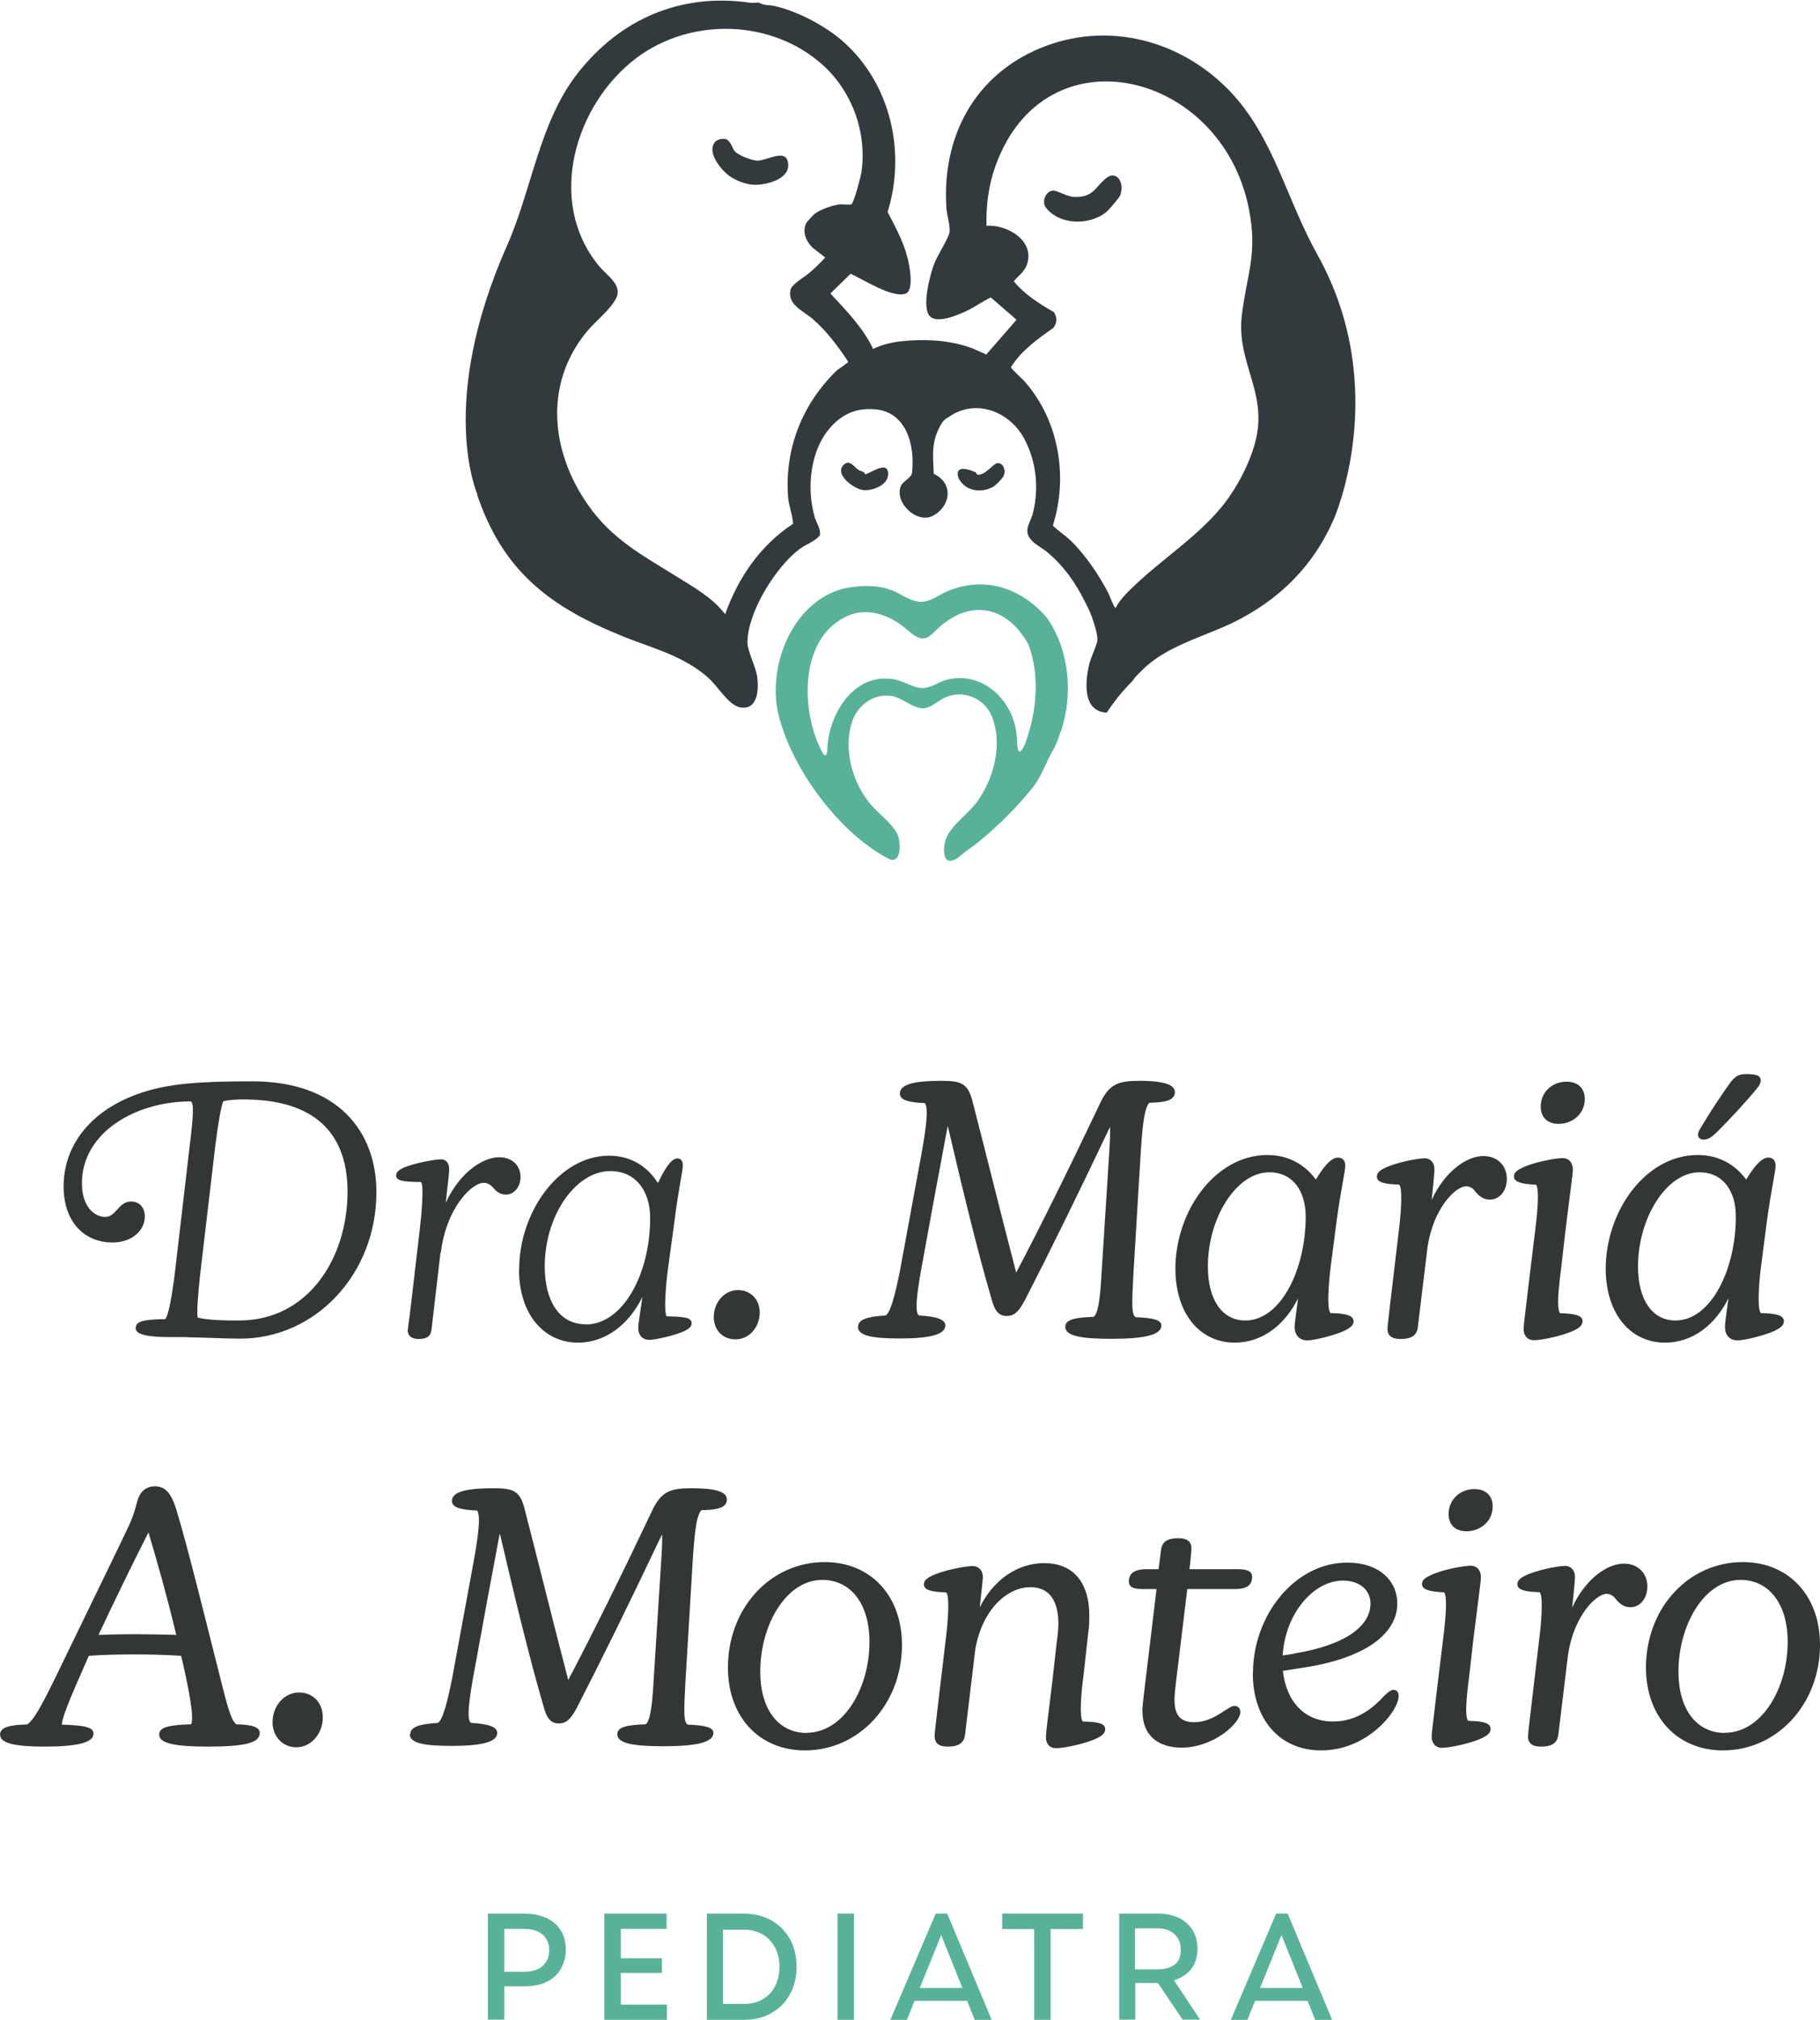 <?xml version="1.0" encoding="UTF-8"?><svg id="Layer_2" xmlns="http://www.w3.org/2000/svg" viewBox="0 0 105.31 116.8"><defs><style>.cls-1{fill:#58b299;}.cls-2{fill:#323637;}.cls-3{fill:#333a3d;}</style></defs><g id="Camada_1"><path class="cls-2" d="M10.8,77.32h-.92c-1.26,0-2.03-.12-2.03-.52,0-.42.54-.5,1.71-.52.2-.21.4-1.44.54-2.52l.88-7.53c.2-1.62.26-2.43.06-2.54-3.19,0-6.3,1.79-6.3,4.74,0,1.39.76,1.94,1.34,1.94.66,0,.76-.89,1.5-.89.48,0,.8.33.8.87,0,.81-.76,1.5-1.87,1.5-1.61,0-2.83-1.17-2.83-3.25,0-2.73,2.09-5.04,5.86-5.76,1.3-.25,2.93-.31,5.06-.31,4.92,0,7.18,2.87,7.18,6.41,0,4.72-3.51,8.47-7.89,8.47-.9,0-2.39-.08-3.07-.08ZM13.83,76.36c4.03,0,6.28-3.64,6.28-7.45,0-3.08-1.59-5.24-5.74-5.33-.72-.02-1.22.04-1.45.1-.12.27-.3,1.27-.46,2.56l-.88,7.47c-.14,1.27-.2,2.29-.14,2.48.58.15,1.46.17,2.39.17Z"/><path class="cls-2" d="M23.6,76.9c0-.15.08-.54.16-1.29l.52-4.43c.12-1.02.26-2.64.08-2.83-1.04,0-1.44-.08-1.44-.37,0-.21.18-.33.4-.44.58-.27,1.83-.5,2.21-.5.3,0,.46.25.46.56,0,.17-.02.42-.2,1.96.82-1.79,2.17-2.64,3.09-2.64.82,0,1.24.54,1.24,1.14s-.4,1.02-.84,1.02c-.36,0-.56-.19-.72-.37-.14-.17-.32-.31-.58-.31-.68,0-2.17,1.46-2.47,4.04l-.02-.02-.52,4.45c-.04.4-.26.56-.76.56-.42,0-.62-.21-.62-.52Z"/><path class="cls-2" d="M30.04,73.41c0-3.35,2.33-6.58,5.2-6.58,1.32,0,2.25.67,2.83,1.58.34-.71.74-1.42,1.12-1.42.22,0,.32.15.32.4,0,.33-.24,1.29-.48,3.2l-.36,2.64c-.16,1.17-.26,2.58-.1,2.89,1.08.02,1.45.08,1.45.4,0,.21-.2.35-.44.46-.48.23-1.65.5-2.01.5-.44,0-.64-.33-.64-.67,0-.19.06-.6.24-1.81-.78,1.58-2.11,2.64-3.73,2.64-1.95,0-3.41-1.62-3.41-4.24ZM33.89,76.59c2.15,0,3.73-2.91,3.73-6.16,0-1.52-.8-2.71-2.31-2.71-2.01,0-3.79,2.58-3.79,5.51,0,2,.84,3.35,2.37,3.35Z"/><path class="cls-2" d="M41.3,76.16c0-.87.64-1.56,1.4-1.56s1.26.58,1.26,1.29c0,.85-.6,1.56-1.4,1.56s-1.26-.6-1.26-1.29Z"/><path class="cls-2" d="M49.65,76.74c0-.44.5-.6,1.59-.67.28-.13.58-1.29.84-2.62l1.22-6.62c.28-1.54.44-2.71.22-3.04-.94-.04-1.45-.17-1.45-.56,0-.56.96-.73,2.39-.73,1.1,0,1.52.12,1.79,1.1.94,3.64,1.63,6.47,2.55,9.99,1.38-2.62,3.05-5.99,4.94-9.97.5-.92.96-1.12,2.19-1.12s2.05.17,2.05.65-.54.6-1.48.62c-.24.29-.36.92-.48,2.64l-.44,7.3c-.1,1.83-.1,2.33.14,2.46.98.04,1.48.15,1.48.48,0,.58-1.12.77-2.89.77s-2.67-.17-2.67-.69c0-.42.52-.54,1.63-.58.24-.12.38-.92.46-2.37l.44-6.93c.04-.67.08-1.17.06-1.69-1.95,4.1-3.41,7.07-4.94,10.05-.36.67-.62.89-1.04.89s-.68-.25-.86-.92c-.88-3-1.75-6.66-2.55-10.07-.16.79-.38,2.06-.7,3.72l-.86,4.7c-.24,1.39-.36,2.41-.1,2.54,1.02.06,1.52.23,1.52.58,0,.54-.96.75-2.63.75s-2.43-.17-2.43-.69Z"/><path class="cls-2" d="M68.01,73.39c0-3.39,2.33-6.6,5.32-6.6,1.26,0,2.19.58,2.81,1.42.4-.67.86-1.27,1.28-1.27.28,0,.42.19.42.46,0,.35-.24,1.31-.5,3.2l-.34,2.62c-.14,1.12-.22,2.46-.02,2.71.96.02,1.34.15,1.34.48,0,.23-.2.37-.48.52-.54.27-1.79.58-2.19.58-.52,0-.74-.37-.74-.77,0-.19.06-.62.2-1.66-.76,1.52-2.05,2.56-3.67,2.56-1.97,0-3.41-1.62-3.43-4.25ZM72.06,76.36c2.03,0,3.49-2.91,3.49-6.01,0-1.48-.74-2.56-2.11-2.56-1.89,0-3.55,2.62-3.55,5.45,0,1.89.8,3.12,2.17,3.12Z"/><path class="cls-2" d="M80.29,76.8c0-.17.06-.6.14-1.33l.52-4.39c.12-.96.22-2.43,0-2.58-.9-.02-1.28-.15-1.28-.46,0-.23.2-.37.42-.48.64-.33,1.93-.58,2.35-.58.34,0,.56.27.56.62,0,.17-.02.48-.16,1.79.78-1.69,2.05-2.54,2.99-2.54.86,0,1.36.6,1.36,1.31,0,.75-.46,1.21-.98,1.21-.4,0-.64-.23-.82-.44-.14-.19-.3-.33-.56-.33-.6,0-1.89,1.25-2.23,3.52l-.56,4.62c-.06.48-.36.69-1,.69-.54,0-.76-.21-.76-.62Z"/><path class="cls-2" d="M88.16,76.86c0-.25.06-.62.4-3.5l.28-2.29c.18-1.44.2-2.37.04-2.56-.88-.04-1.28-.17-1.28-.48,0-.23.2-.37.44-.48.62-.33,1.95-.58,2.37-.58.38,0,.6.27.6.67,0,.21-.06.56-.42,3.45l-.26,2.27c-.16,1.23-.26,2.33-.06,2.58.94.02,1.3.15,1.3.46,0,.25-.22.4-.46.52-.62.31-1.89.58-2.35.58-.38,0-.6-.27-.6-.64ZM90.64,62.55c.68,0,1.06.4,1.06,1,0,.92-.78,1.44-1.51,1.44-.62,0-1.04-.35-1.04-1,0-.81.64-1.44,1.49-1.44Z"/><path class="cls-2" d="M92.91,73.39c0-3.39,2.33-6.6,5.32-6.6,1.26,0,2.19.58,2.81,1.42.4-.67.86-1.27,1.28-1.27.28,0,.42.19.42.46,0,.35-.24,1.31-.5,3.2l-.34,2.62c-.14,1.12-.22,2.46-.02,2.71.96.02,1.34.15,1.34.48,0,.23-.2.37-.48.52-.54.27-1.79.58-2.19.58-.52,0-.74-.37-.74-.77,0-.19.06-.62.2-1.66-.76,1.52-2.05,2.56-3.67,2.56-1.97,0-3.41-1.62-3.43-4.25ZM96.95,76.36c2.03,0,3.49-2.91,3.49-6.01,0-1.48-.74-2.56-2.11-2.56-1.89,0-3.55,2.62-3.55,5.45,0,1.89.8,3.12,2.17,3.12ZM98.45,65.15c.48-.81,1.2-1.91,1.71-2.6.26-.31.44-.44.9-.44.6,0,.82.1.82.37,0,.23-.16.4-.64.96-.64.73-1.28,1.41-1.81,1.94-.34.35-.58.52-.84.52-.22,0-.34-.12-.34-.27s.08-.29.2-.48Z"/><path class="cls-2" d="M0,100.32c0-.44.56-.58,1.58-.6.4-.31.76-.96,1.59-2.64,1.75-3.62,3.63-7.45,4.29-8.86.36-.79.4-1.17.5-1.46.16-.54.52-.81,1-.81.6,0,.92.37,1.22,1.27.7,2.27,1.83,6.93,2.69,10.3.44,1.75.58,1.98.8,2.19.94.02,1.36.17,1.36.5,0,.58-.86.79-3.01.79-1.83,0-2.81-.17-2.81-.69,0-.42.5-.56,1.85-.6.18-.42-.12-1.94-.48-3.54l-.1-.42c-.96-.06-1.83-.08-2.75-.08-.98,0-1.71.02-2.59.08l-.22.5c-.46,1.06-1.34,2.98-1.34,3.48,1.4.04,1.83.17,1.83.52,0,.52-.92.75-2.85.75-1.67,0-2.55-.19-2.55-.67ZM7.83,94.5c.78,0,1.52.02,2.37.04-.54-2.25-1.06-4.08-1.61-5.93-.88,1.73-2.09,4.22-2.89,5.93.72-.02,1.32-.04,2.13-.04Z"/><path class="cls-2" d="M15.77,99.6c0-.96.68-1.73,1.53-1.73s1.38.64,1.38,1.44c0,.94-.68,1.73-1.53,1.73s-1.38-.69-1.38-1.44Z"/><path class="cls-2" d="M23.74,100.3c0-.44.5-.6,1.59-.67.28-.12.58-1.29.84-2.62l1.22-6.62c.28-1.54.44-2.71.22-3.04-.94-.04-1.46-.17-1.46-.56,0-.56.96-.73,2.39-.73,1.1,0,1.52.12,1.79,1.1.94,3.64,1.63,6.47,2.55,9.99,1.38-2.62,3.05-5.99,4.94-9.97.5-.92.96-1.12,2.19-1.12,1.3,0,2.05.17,2.05.65s-.54.6-1.48.62c-.24.29-.36.92-.48,2.64l-.44,7.3c-.1,1.83-.1,2.33.14,2.46.98.04,1.48.15,1.48.48,0,.58-1.12.77-2.89.77s-2.67-.17-2.67-.69c0-.42.52-.54,1.63-.58.24-.12.38-.92.46-2.37l.44-6.93c.04-.67.08-1.17.06-1.69-1.95,4.1-3.41,7.07-4.94,10.05-.36.67-.62.89-1.04.89s-.68-.25-.86-.92c-.88-3-1.75-6.66-2.55-10.07-.16.79-.38,2.06-.7,3.72l-.86,4.7c-.24,1.39-.36,2.41-.1,2.54,1.02.06,1.51.23,1.51.58,0,.54-.96.75-2.63.75s-2.43-.17-2.43-.69Z"/><path class="cls-2" d="M42.12,96.43c0-3.43,2.45-6.1,5.6-6.1,2.63,0,4.47,1.91,4.47,4.79,0,3.39-2.45,6.1-5.62,6.1-2.61,0-4.45-1.91-4.45-4.79ZM46.68,100.2c2.11,0,3.63-2.54,3.63-5.26,0-2.19-1.08-3.58-2.73-3.58-2.09,0-3.59,2.6-3.59,5.31,0,2.14,1.02,3.54,2.69,3.54Z"/><path class="cls-2" d="M60.52,100.43c0-.25.1-.98.36-3.1l.26-2.33c.06-.37.1-.81.1-1.1,0-1.23-.44-2.12-1.63-2.12s-2.71,1.1-3.17,3.54l-.6,4.99c-.06.48-.36.69-1,.69-.54,0-.76-.21-.76-.62,0-.17.06-.6.14-1.33l.52-4.39c.12-.96.22-2.43,0-2.58-.9-.02-1.28-.15-1.28-.46,0-.23.2-.37.42-.48.66-.33,1.97-.58,2.41-.58.34,0,.58.27.58.62,0,.17-.04.48-.18,1.77.82-1.66,2.25-2.56,3.73-2.56,1.63,0,2.61,1.06,2.61,3.04,0,.4-.02.77-.06.98l-.28,2.52c-.14,1.02-.24,2.37-.04,2.62.94.02,1.3.12,1.3.44,0,.25-.22.4-.46.52-.58.29-1.85.58-2.39.58-.38,0-.58-.27-.58-.64Z"/><path class="cls-2" d="M66.1,99.01c0-.27.04-.62.08-.96l.74-6.16h-.66c-.5,0-.94-.02-.94-.44,0-.62.56-.71,1.08-.71h.64l.14-1.1c.06-.5.38-.69,1-.69.54,0,.76.21.76.6,0,.15-.06.62-.08.92l-.04.27h2.69c.5,0,.94.04.94.44,0,.65-.56.71-1.06.71h-2.69l-.66,5.43c-.04.33-.08.71-.08.96,0,.81.26,1.31,1.14,1.31,1.16,0,1.93-.94,2.33-.94.22,0,.34.15.34.35,0,.65-1.55,2.06-3.41,2.06-1.36,0-2.25-.73-2.25-2.06Z"/><path class="cls-2" d="M72.5,96.75c0-3.31,2.39-6.39,5.46-6.39,1.83,0,2.89,1.04,2.89,2.37,0,1.73-1.83,3.18-5.54,3.72l-1.08.17c.2,1.79,1.26,2.93,2.91,2.93,1.45,0,2.41-.89,2.95-1.48.22-.21.38-.35.54-.35.18,0,.3.12.3.35,0,.37-.3.92-.76,1.44-.74.81-2.01,1.71-3.73,1.71-2.41,0-3.95-1.81-3.95-4.47ZM74.87,95.62c3.05-.5,4.43-1.62,4.43-2.89,0-.79-.64-1.33-1.59-1.33-1.71,0-3.35,1.91-3.49,4.33l.66-.1Z"/><path class="cls-2" d="M82.84,100.43c0-.25.06-.62.4-3.5l.28-2.29c.18-1.44.2-2.37.04-2.56-.88-.04-1.28-.17-1.28-.48,0-.23.2-.37.44-.48.62-.33,1.95-.58,2.37-.58.38,0,.6.27.6.67,0,.21-.06.56-.42,3.45l-.26,2.27c-.16,1.23-.26,2.33-.06,2.58.94.02,1.3.15,1.3.46,0,.25-.22.4-.46.52-.62.31-1.89.58-2.35.58-.38,0-.6-.27-.6-.64ZM85.31,86.11c.68,0,1.06.4,1.06,1,0,.92-.78,1.44-1.51,1.44-.62,0-1.04-.35-1.04-1,0-.81.64-1.44,1.49-1.44Z"/><path class="cls-2" d="M88.42,100.37c0-.17.06-.6.14-1.33l.52-4.39c.12-.96.22-2.43,0-2.58-.9-.02-1.28-.15-1.28-.46,0-.23.2-.37.42-.48.64-.33,1.93-.58,2.35-.58.34,0,.56.27.56.62,0,.17-.02.48-.16,1.79.78-1.69,2.05-2.54,2.99-2.54.86,0,1.36.6,1.36,1.31,0,.75-.46,1.21-.98,1.21-.4,0-.64-.23-.82-.44-.14-.19-.3-.33-.56-.33-.6,0-1.89,1.25-2.23,3.52l-.56,4.62c-.06.48-.36.69-1,.69-.54,0-.76-.21-.76-.62Z"/><path class="cls-2" d="M95.24,96.43c0-3.43,2.45-6.1,5.6-6.1,2.63,0,4.47,1.91,4.47,4.79,0,3.39-2.45,6.1-5.62,6.1-2.61,0-4.45-1.91-4.45-4.79ZM99.81,100.2c2.11,0,3.63-2.54,3.63-5.26,0-2.19-1.08-3.58-2.73-3.58-2.09,0-3.59,2.6-3.59,5.31,0,2.14,1.02,3.54,2.69,3.54Z"/><path class="cls-1" d="M28.23,110.66h2.11c.48,0,.9.08,1.26.24s.64.4.84.72c.2.31.3.69.3,1.13,0,.38-.09.73-.26,1.05s-.43.58-.78.77-.79.29-1.3.29h-1.22v1.93h-.95v-6.14ZM31.4,113.68c.25-.22.38-.52.38-.9s-.13-.7-.4-.92c-.26-.22-.62-.32-1.06-.32h-1.14v2.48h1.13c.48,0,.84-.11,1.09-.33Z"/><path class="cls-1" d="M34.97,110.66h3.6v.88h-2.65v1.7h2.38v.85h-2.38v1.83h2.67v.88h-3.62v-6.14Z"/><path class="cls-1" d="M40.9,110.66h2.15c.59,0,1.11.13,1.57.38.46.26.82.62,1.08,1.08s.39,1,.39,1.61-.13,1.15-.39,1.61c-.26.46-.62.82-1.08,1.08-.46.26-.98.38-1.57.38h-2.15v-6.14ZM44.12,115.62c.31-.18.55-.42.72-.75s.26-.7.26-1.13-.08-.78-.25-1.11c-.17-.32-.4-.58-.71-.76-.31-.18-.66-.28-1.07-.28h-1.24v4.29h1.24c.39,0,.74-.09,1.05-.26Z"/><path class="cls-1" d="M48.46,110.66h.95v6.14h-.95v-6.14Z"/><path class="cls-1" d="M54.13,110.66h.68l2.57,6.14h-.98l-.44-1.1h-3.04l-.44,1.1h-.96l2.62-6.14ZM55.69,114.96l-1.23-3.06-1.24,3.06h2.46Z"/><path class="cls-1" d="M59.85,111.55h-1.86v-.89h4.67v.89h-1.87v5.25h-.95v-5.25Z"/><path class="cls-1" d="M64.75,110.66h2.29c.43,0,.82.08,1.16.24s.6.4.8.7c.19.31.29.67.29,1.09,0,.46-.12.84-.35,1.15-.23.31-.57.54-1.01.67l1.51,2.28h-1.01l-1.43-2.12h-1.31v2.12h-.93v-6.14ZM67.97,113.61c.24-.18.35-.46.35-.85s-.12-.7-.37-.92c-.24-.22-.57-.33-.99-.33h-1.29v2.37h1.29c.43,0,.77-.09,1-.27Z"/><path class="cls-1" d="M73.83,110.66h.68l2.57,6.14h-.98l-.44-1.1h-3.04l-.44,1.1h-.96l2.62-6.14ZM75.38,114.96l-1.23-3.06-1.24,3.06h2.46Z"/><path class="cls-3" d="M27.6,28.58c1.52,4.54,4.33,6.56,8.47,8.23,1.72.69,3.49,1.11,4.93,2.4.55.49,1.17,1.6,1.86,1.7.97.14,1.05-.98.96-1.73-.07-.62-.58-1.52-.57-2.06.02-1.75,1.65-4.34,2.99-5.35.42-.32.86-.42,1.2-.81.06-.39-.2-.71-.3-1.06-.49-1.69-.26-3.92.96-5.24.7-.76,1.51-1.08,2.54-.99,1.78.15,2.32,2.03,2.13,3.68-.03.28-.54.48-.65.77-.37.95.92,2.17,1.83,1.72,1.06-.53,1.26-1.89.08-2.44-.04-.97-.15-1.75.31-2.65.23-.46.3-.48.7-.73,1.5-.94,3.37-.21,4.21,1.32.7,1.29.88,2.84.53,4.28-.16.67-.65,1.08-.03,1.69.23.22.6.41.86.63.93.78,1.6,1.72,2.15,2.82.14.27.31.6.42.92.12.36.33.95.32,1.33,0,.22-.4,1.06-.48,1.42-.25,1.07-.36,2.71,1.02,2.78.44-.67.94-1.29,1.51-1.85.12-.22.33-.4.49-.56,1.41-1.45,3.62-1.97,5.35-2.82,2.59-1.27,4.62-3.24,5.8-5.99,0,0,3.34-7.55-.96-15.26-1.8-3.22-2.53-6.78-5.03-9.42-2.9-3.05-7.2-4.11-11.02-2.52s-5.68,5.15-5.42,9.21c.02.39.24,1.11.18,1.44-.06.34-.69,1.33-.86,1.75-.26.64-.75,2.52-.3,3.07.41.5,1.66-.05,2.15-.28.49-.23.92-.55,1.4-.78l1.49,1.29-1.75,2.01c-.39-.17-.76-.36-1.16-.48-1.26-.38-2.52-.41-3.71-.29-.57.06-1.16.19-1.68.45-.58-1.24-1.56-2.22-2.47-3.21l1.17-1.14c.73.33,2.38,1.4,3.16,1.16.54-.17.24-1.66.13-2.09-.23-.91-.72-1.82-1.15-2.64,1.08-3.49.16-7.4-2.52-9.81-1.03-.93-2.68-1.8-4.01-2.1-.37-.08-.61-.02-.92-.2-.02-.01-.4.03-.5.01-3.94-.58-7.5.88-10.01,4.11-2.2,2.83-2.62,6.68-4.06,9.93-4.05,9.13-1.74,14.31-1.71,14.41ZM60.96,18.95c.21-.29.22-.6.02-.9-.84-.49-1.68-1.01-2.32-1.78.24-.31.59-.52.75-.94.52-1.43-1.18-2.37-2.33-2.27-.03-1.19.12-2.34.52-3.46,2.86-7.98,13.08-5.51,14.66,2.46.52,2.63-.1,3.72-.4,6.13-.31,2.48,1.12,4.06.94,6.41-.12,1.57-1.14,3.53-2.11,4.71-1.48,1.8-3.54,3.08-5.18,4.68-.34.33-.74.72-.95,1.16-.08.06-.37-.74-.42-.84-.53-1.02-1.34-2.23-2.17-3.03-.32-.31-.73-.57-1.05-.89.9-2.83.34-6.05-1.58-8.27-.27-.31-.61-.57-.85-.88.62-.99,1.57-1.65,2.49-2.3ZM34.66,15.38c-3.09-3.74-1.38-9.36,2.17-12.03,3.13-2.35,7.81-2.26,10.78.41,1.68,1.51,2.58,3.91,2.23,6.23-.04.25-.43,1.73-.57,1.82-.08.05-.55-.01-.72.01-.42.07-1.07.28-1.43.56-.04.03-.42.44-.44.47-.29.52-.06,1.05.31,1.45l.76.59c-.29.32-.6.62-.92.89-.27.23-1.02.66-1.09.98-.19.87.75,1.22,1.28,1.68.81.7,1.47,1.58,2.06,2.48,0,.06-.58.42-.69.53-1.94,1.89-3,4.46-2.79,7.28.04.53.26,1.04.29,1.56-1.87,1.22-3.17,3.09-3.93,5.23-.73-.97-1.84-1.57-2.84-2.2-1.91-1.19-3.69-2.12-5.08-4.1-2.15-3.05-2.59-6.95-.13-9.99.51-.63,1.37-1.28,1.73-1.96.42-.78-.54-1.35-.97-1.88Z"/><path class="cls-3" d="M49.96,28.34c-.56-.06-1.75-.94-1.11-1.49.33-.28.58.16.82.32.1.07.23.08.34.15.02.01.02.11.06.11.28-.07,1.15-.69,1.29-.22.22.77-.82,1.19-1.4,1.13Z"/><path class="cls-3" d="M58.06,27.54c-.09.17-.44.53-.63.63-.44.23-.95.26-1.4.05-.29-.14-.66-.52-.61-.88.06-.43.8-.13,1.03-.03.05.02.05.12.09.13.45.1.94-.66,1.19-.66.35,0,.49.46.33.77Z"/><path class="cls-3" d="M43.54,10.68c-.46-.04-1.05-.27-1.42-.57-.39-.31-.98-1.04-.89-1.58.07-.39.32-.5.67-.5.35,0,.46.53.61.71.2.24,1.02.56,1.34.55.51-.01,1.52-.65,1.72,0,.32,1.06-1.29,1.45-2.03,1.39Z"/><path class="cls-3" d="M64.84,11.26c-.05.15-.68.89-.85,1.02-.96.76-2.67.75-3.47-.27-.26-.34-.02-.93.38-.99.26-.03.83.36,1.27.37,1.06.03,1.17-.51,1.8-1.06.59-.52,1.12.17.86.93Z"/><path class="cls-1" d="M61.38,42.31c.74-2.16.49-4.79-.84-6.63-1.55-1.77-3.7-2.4-5.86-1.43-.51.25-1.06.69-1.68.51-.54-.11-1-.51-1.52-.67-.82-.29-1.85-.24-2.73-.04-2.84.78-4.32,4.31-3.74,7.15.5,2.04,1.6,3.93,2.93,5.53.98,1.17,2.24,2.32,3.59,2.98.6.15.62-.93.4-1.46-.36-.74-1.28-1.3-1.75-1.99-.89-1.18-1.38-3.01-.88-4.51.29-.91,1.16-1.59,2.09-1.52.7-.02,1.39.76,2.06.73.35-.03.66-.29.96-.47,1.1-.74,2.65-.19,3.05,1.12.52,1.52.04,3.36-.83,4.62-.52.79-1.45,1.34-1.86,2.19-.2.45-.2,1.11.02,1.3.4.24.86-.36,1.2-.56.23-.17.36-.26.59-.44,1.11-.91,2.17-1.94,3.08-3.06.56-.65.82-1.49,1.22-2.19.21-.34.35-.74.47-1.11v-.04ZM59.35,42.93c-.31.74-.48.68-.5-.04-.01-2.19-1.82-4.03-3.89-3.62-.57.08-1.03.53-1.61.52-.66-.04-1.23-.54-1.92-.54-2.1-.19-3.54,2.12-3.56,4.19-.04.26-.12.32-.25.14-1.29-2.32-1.41-6.54,1.25-7.88,1.25-.67,2.68-.14,3.68.77.3.25.59.46.86.45.29,0,.53-.27.79-.51,1.86-1.8,4.08-1.43,5.32.89.65,1.75.47,3.84-.16,5.58l-.02.05Z"/></g></svg>